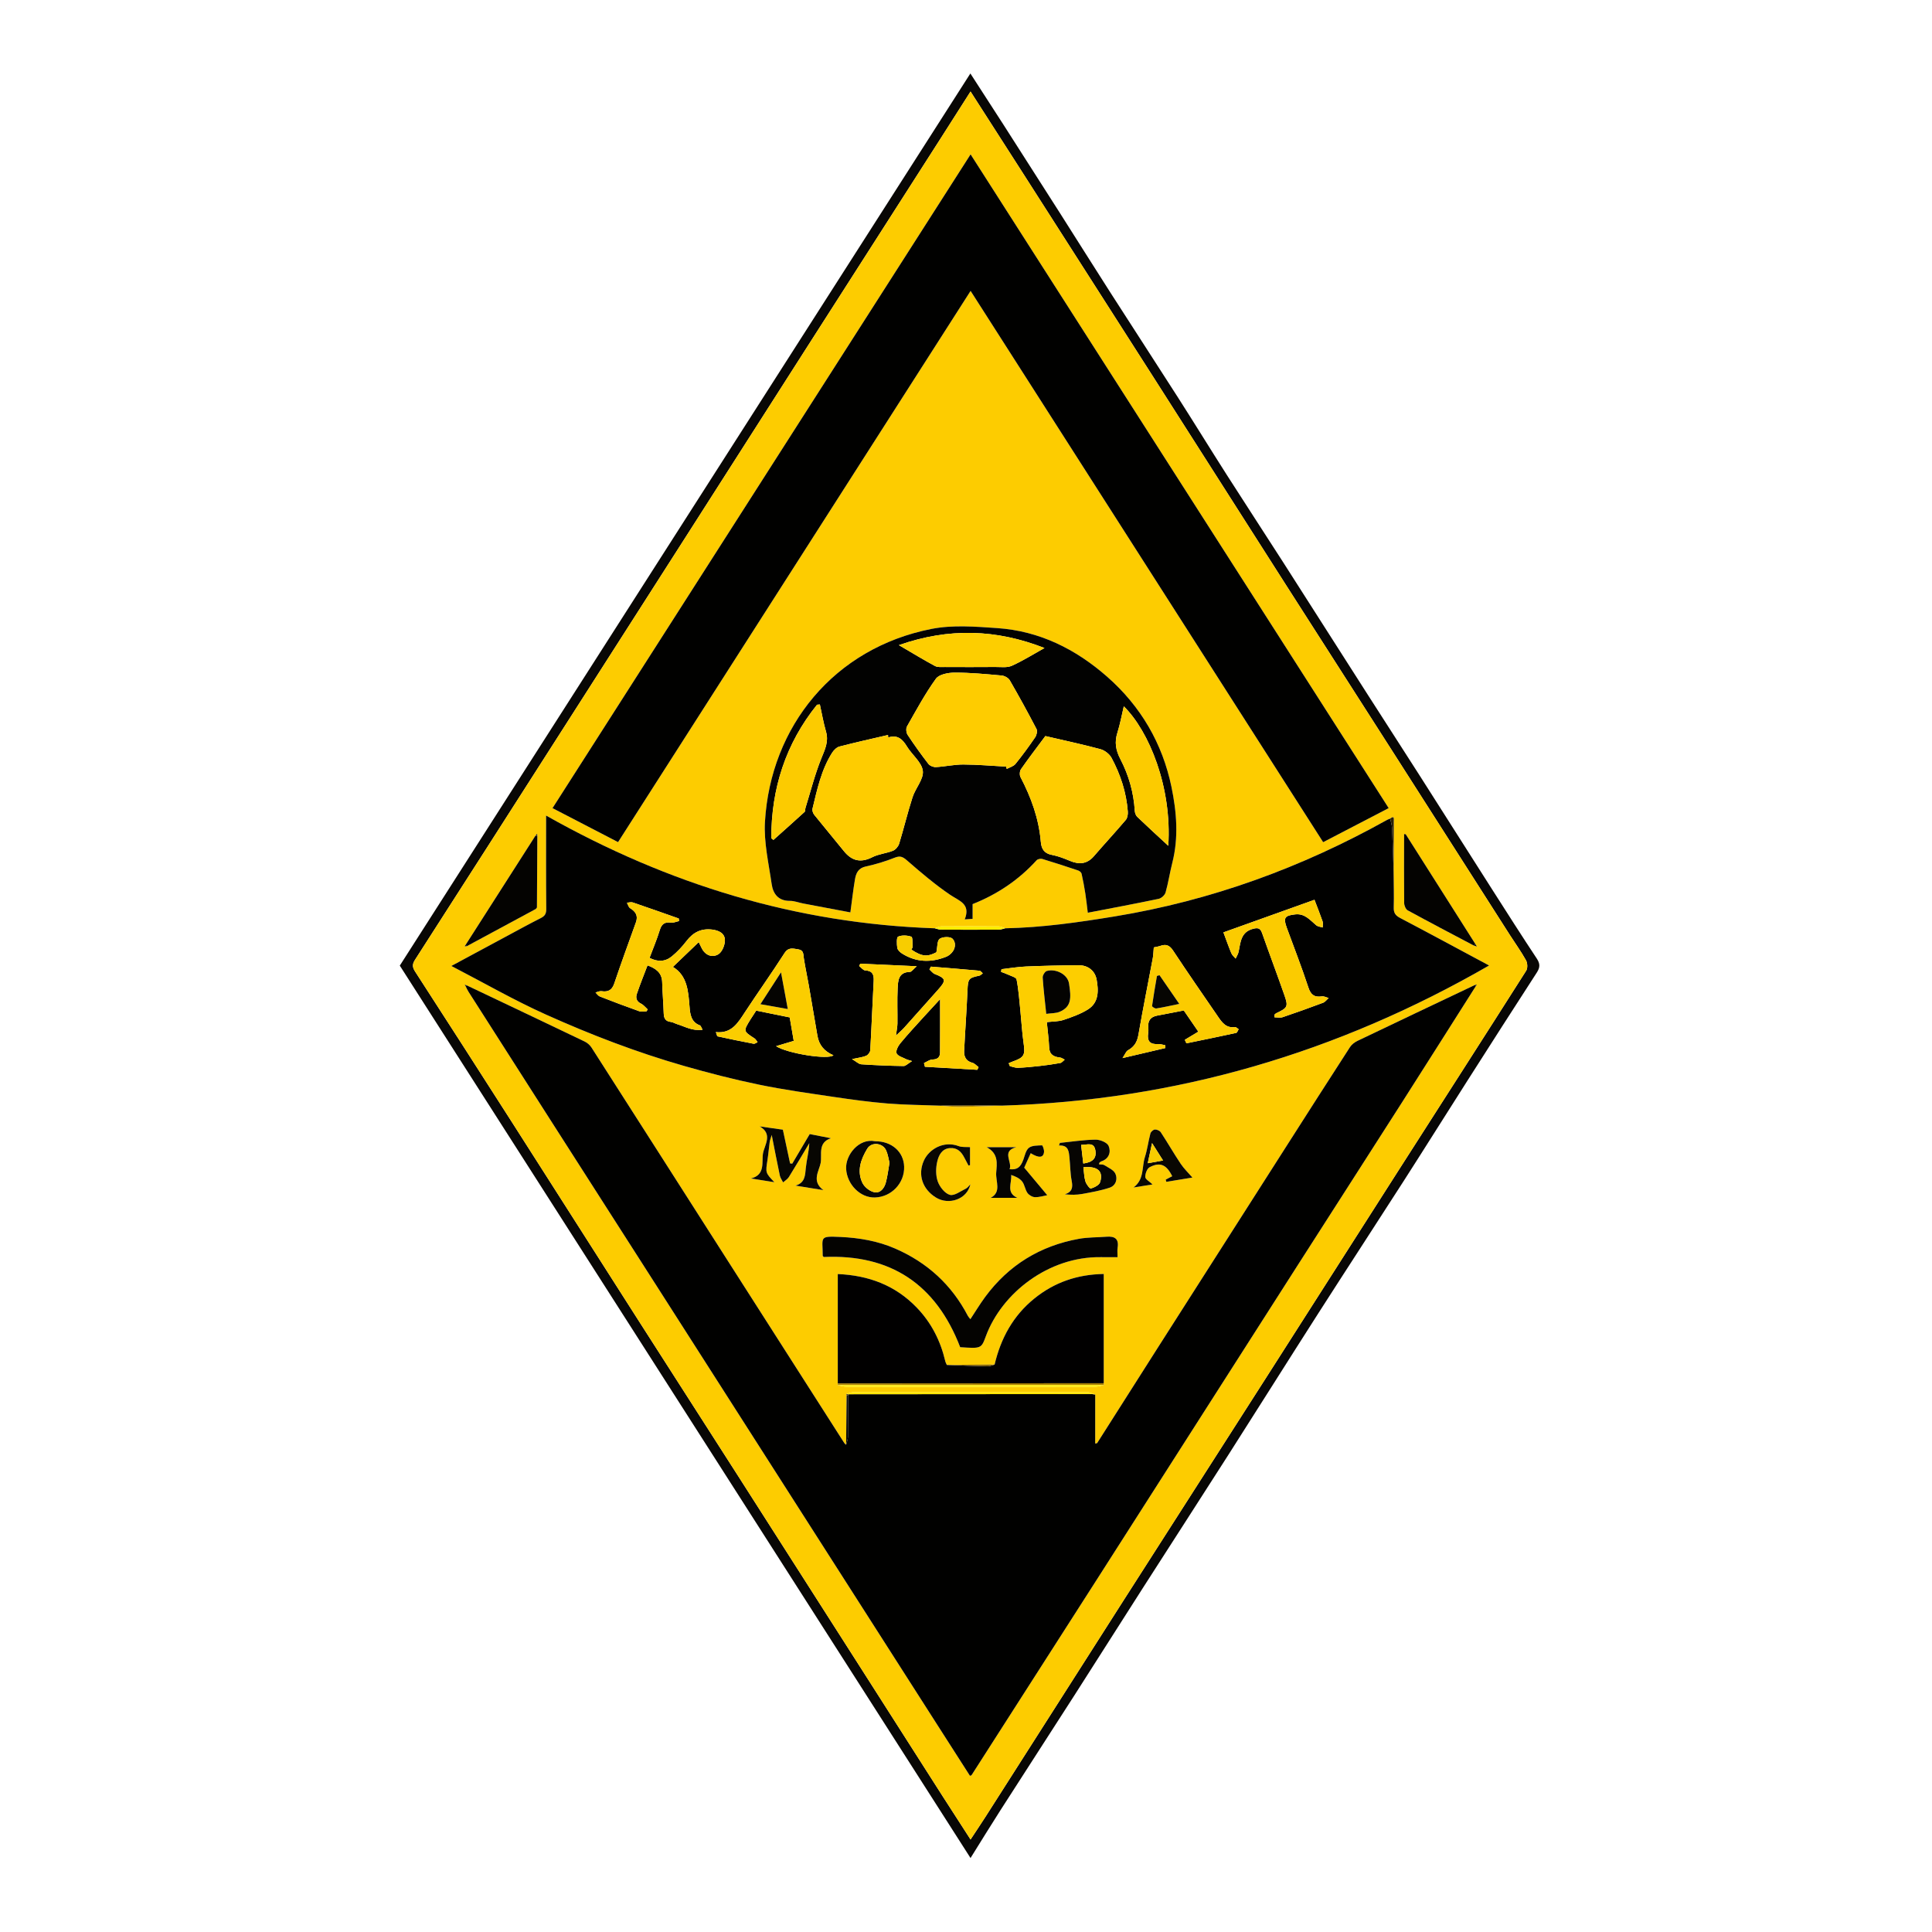 <?xml version="1.0" encoding="utf-8"?>
<!-- Generator: Adobe Illustrator 27.2.0, SVG Export Plug-In . SVG Version: 6.00 Build 0)  -->
<svg version="1.1" id="Слой_1" xmlns="http://www.w3.org/2000/svg" xmlns:xlink="http://www.w3.org/1999/xlink" x="0px" y="0px"
	 viewBox="0 0 1000 1000" style="enable-background:new 0 0 1000 1000;" xml:space="preserve">
<g>
	<path style="fill:#080705;" d="M502.343,961.715C403.573,807.273,305.28,653.577,206.934,499.8
		c98.203-153.549,196.569-307.352,295.329-461.773
		c5.984,9.258,11.551,17.813,17.059,26.405
		c9.745,15.202,19.474,30.415,29.172,45.647
		c8.825,13.861,17.546,27.789,26.412,41.624
		c11.571,18.056,23.295,36.014,34.847,54.083
		c8.529,13.341,16.819,26.834,25.34,40.18
		c9.594,15.026,19.371,29.936,28.991,44.946
		c14.582,22.754,29.083,45.56,43.646,68.326
		c9.038,14.128,18.161,28.201,27.185,42.337
		c12.592,19.728,25.104,39.506,37.693,59.235
		c7.543,11.821,15.081,23.648,22.826,35.337c1.782,2.69,1.724,4.612,0.005,7.264
		c-12.043,18.573-23.966,37.224-35.869,55.887
		c-11.051,17.327-21.96,34.744-33.059,52.04
		c-14.677,22.872-29.554,45.616-44.205,68.505
		c-15.583,24.346-30.952,48.83-46.509,73.193
		c-14.633,22.917-29.417,45.738-44.083,68.635
		c-11.851,18.502-23.587,37.078-35.444,55.576
		c-12.792,19.956-25.695,39.841-38.488,59.796
		C512.731,944.921,507.847,952.907,502.343,961.715z M502.35,47.368
		c-5.492,8.618-10.599,16.662-15.736,24.686
		c-22.221,34.713-44.462,69.412-66.672,104.131
		c-20.939,32.733-41.84,65.49-62.771,98.227
		c-23.229,36.331-46.472,72.652-69.711,108.976
		c-24.183,37.799-48.343,75.614-72.618,113.354
		c-1.517,2.359-1.439,3.873,0.049,6.174c16.734,25.861,33.38,51.778,49.974,77.729
		c22.038,34.465,43.985,68.987,66.014,103.458
		c16.745,26.204,33.575,52.353,50.332,78.549
		c21.02,32.862,42.006,65.745,63.002,98.622
		c14.605,22.869,29.194,45.749,43.807,68.613
		c4.684,7.329,9.424,14.622,14.338,22.24c2.83-4.301,5.364-8.051,7.798-11.864
		c23.907-37.453,47.77-74.933,71.698-112.372
		c24.721-38.679,49.518-77.31,74.249-115.984
		c22.677-35.462,45.287-70.968,67.969-106.427
		c21.967-34.341,44.017-68.63,65.878-103.038c0.826-1.3,0.691-3.97-0.096-5.394
		c-2.477-4.479-5.51-8.648-8.273-12.972
		c-20.139-31.508-40.25-63.034-60.397-94.536
		c-18.568-29.033-37.197-58.028-55.752-87.07
		c-22.978-35.965-45.89-71.974-68.864-107.942
		c-22.34-34.974-44.716-69.925-67.088-104.878
		C520.564,75.722,511.618,61.811,502.35,47.368z"/>
	<path style="fill:#FDCC00;" d="M502.35,47.368c9.268,14.443,18.214,28.354,27.13,42.284
		c22.372,34.954,44.749,69.904,67.088,104.878
		c22.974,35.968,45.886,71.976,68.864,107.942
		c18.555,29.042,37.183,58.037,55.752,87.07
		c20.147,31.502,40.259,63.028,60.397,94.536
		c2.763,4.324,5.796,8.493,8.273,12.972c0.787,1.423,0.922,4.094,0.096,5.394
		c-21.861,34.409-43.911,68.697-65.878,103.038
		c-22.682,35.459-45.292,70.965-67.969,106.427
		c-24.731,38.673-49.528,77.304-74.249,115.984
		c-23.928,37.439-47.792,74.919-71.698,112.372
		c-2.434,3.814-4.968,7.563-7.798,11.864c-4.914-7.618-9.654-14.911-14.338-22.24
		c-14.614-22.864-29.202-45.743-43.807-68.613
		c-20.996-32.877-41.982-65.761-63.002-98.622
		c-16.757-26.196-33.587-52.346-50.332-78.549
		c-22.028-34.471-43.976-68.993-66.014-103.458
		c-16.594-25.951-33.24-51.868-49.974-77.729c-1.489-2.301-1.567-3.815-0.049-6.174
		c24.274-37.741,48.434-75.555,72.618-113.354
		c23.239-36.324,46.482-72.645,69.711-108.976
		c20.931-32.738,41.833-65.495,62.771-98.227
		c22.21-34.72,44.452-69.419,66.672-104.131
		C491.75,64.03,496.857,55.986,502.35,47.368z M438.226,722.311
		c-0.094,8.502-0.189,17.004-0.283,25.505c-0.31-0.29-0.697-0.531-0.919-0.878
		c-19.734-30.851-39.462-61.707-59.177-92.571
		c-23.891-37.402-47.759-74.818-71.701-112.187
		c-0.815-1.272-2.162-2.432-3.529-3.087c-20.34-9.755-40.724-19.415-61.101-29.095
		c-0.334-0.112-0.668-0.224-1.003-0.336c0.168,0.276,0.336,0.552,0.504,0.828
		c0.462,0.906,0.852,1.858,1.397,2.711c14.439,22.625,28.885,45.245,43.347,67.855
		c17.856,27.914,35.734,55.814,53.59,83.728
		c25.287,39.533,50.561,79.075,75.843,118.612
		c23.229,36.327,46.46,72.653,69.693,108.977
		c5.73,8.958,11.472,17.909,17.149,26.77c0.542-0.179,0.744-0.182,0.804-0.275
		c21.916-34.198,43.834-68.395,65.724-102.609
		c17.626-27.548,35.217-55.118,52.826-82.677
		c16.895-26.442,33.779-52.89,50.693-79.32
		c17.79-27.798,35.642-55.556,53.404-83.372
		c12.856-20.132,25.611-40.329,38.41-60.497c0.171-0.258,0.342-0.516,0.513-0.773
		c-0.339,0.073-0.677,0.146-1.016,0.219c-20.245,9.613-40.501,19.202-60.711,28.887
		c-1.499,0.719-3.046,1.882-3.933,3.252c-11.154,17.235-22.202,34.539-33.254,51.84
		c-22.097,34.595-44.19,69.194-66.264,103.805
		c-10.484,16.438-20.923,32.905-31.382,49.359
		c-0.328,0.071-0.656,0.142-0.984,0.212c0.004-8.446,0.008-16.893,0.012-25.339
		c-1.406-0.459-2.811-1.317-4.218-1.319c-40.173-0.072-80.347-0.068-120.52-0.015
		c-1.345,0.002-2.689,0.639-4.034,0.98
		C438.081,721.78,438.12,722.05,438.226,722.311z M571.372,716.901
		c-0.026-0.312-0.052-0.625-0.078-0.937c0-18.773,0-37.547,0-56.554
		c-13.72,0.225-25.567,4.332-35.921,12.702
		c-11.01,8.9-17.359,20.6-20.568,34.19
		c-8.244,0.067-16.487,0.134-24.731,0.201c-0.274-0.651-0.647-1.278-0.806-1.956
		c-2.486-10.594-7.224-19.95-14.847-27.832
		c-11.112-11.489-24.833-16.574-40.788-17.268c0,19.116,0,37.867,0,56.617
		c0.002,0.294,0.004,0.588,0.006,0.882c1.521,0.295,3.041,0.845,4.563,0.846
		c42.878,0.046,85.756,0.047,128.634-0.002
		C568.349,717.788,569.86,717.21,571.372,716.901z M726.762,431.723
		c-0.017,11.894-0.092,23.789,0.033,35.682c0.014,1.309,0.825,3.247,1.858,3.812
		c11.307,6.179,22.731,12.143,34.123,18.165c0.557,0.181,1.115,0.362,1.672,0.543
		c-0.267-0.43-0.534-0.86-0.801-1.29
		c-12.011-18.932-24.022-37.864-36.033-56.796
		C727.33,431.8,727.046,431.761,726.762,431.723z M241.577,489.763
		c11.92-6.428,23.841-12.856,35.761-19.284c0.194-0.248,0.388-0.497,0.581-0.745
		c0.069-12.349,0.138-24.699,0.207-37.048c-0.04-0.396-0.081-0.793-0.121-1.189
		c-0.286,0.35-0.573,0.701-0.859,1.051
		c-12.043,18.829-24.087,37.657-36.13,56.486c-0.169,0.25-0.339,0.501-0.508,0.751
		C240.865,489.778,241.221,489.771,241.577,489.763z M486.572,572.283
		c3.33,0.238,6.662,0.706,9.988,0.666c7.294-0.088,14.586-0.433,21.878-0.674
		c90.057-2.688,173.781-27.27,252.308-72.537
		c-15.837-8.491-30.901-16.652-46.07-24.613c-2.435-1.278-3.355-2.653-3.279-5.392
		c0.172-6.171-0.022-12.352-0.068-18.53c0.039-8.706,0.097-17.413,0.096-26.119
		c-0-1.12,0.417-3.234-1.887-1.372c-0.537,0.221-1.104,0.39-1.608,0.672
		c-44.183,24.66-90.984,41.756-141.056,49.964
		c-18.81,3.083-37.58,5.762-56.644,6.14c-1.058-0.343-2.114-0.977-3.175-0.985
		c-9.993-0.076-19.986-0.075-29.979,0.001c-1.061,0.008-2.117,0.642-3.175,0.985
		c-71.43-2.442-137.802-22.547-201.249-58.361c0,16.863-0.07,32.631,0.074,48.397
		c0.022,2.442-0.737,3.623-2.843,4.683c-6.028,3.035-11.94,6.302-17.888,9.497
		c-9.098,4.886-18.187,9.787-28.38,15.274
		c16.921,8.771,32.553,17.788,48.931,25.143
		c23.216,10.426,47.016,19.577,71.527,26.598
		c12.811,3.67,25.755,6.997,38.801,9.692c12.876,2.66,25.939,4.455,38.956,6.388
		c9.153,1.359,18.342,2.613,27.56,3.363
		C468.423,571.899,477.51,571.938,486.572,572.283z M718.783,418.279
		C646.399,305.096,574.534,192.725,502.375,79.894
		c-72.244,112.971-144.184,225.466-216.403,338.398
		c11.427,5.924,22.584,11.707,33.936,17.592
		c60.948-95.296,121.571-190.086,182.473-285.311
		c61.013,95.405,121.648,190.219,182.477,285.337
		C696.262,429.983,707.164,424.317,718.783,418.279z M440.152,472.251
		c0.884-6.483,1.484-11.827,2.384-17.121c0.541-3.181,1.691-5.817,5.623-6.655
		c5.084-1.084,10.123-2.63,14.957-4.546c2.823-1.119,4.168-0.477,6.363,1.432
		c7.165,6.23,14.434,12.439,22.272,17.761c4.745,3.222,10.794,4.664,7.593,12.767
		c1.901-0.141,2.941-0.218,4.082-0.302c0-2.68,0-5.024,0-7.623
		c12.757-5.049,23.878-12.503,33.124-22.697c0.568-0.627,2.076-0.939,2.93-0.682
		c6.234,1.877,12.423,3.905,18.594,5.982c0.708,0.238,1.602,0.985,1.752,1.646
		c0.771,3.385,1.399,6.808,1.938,10.24c0.503,3.202,0.83,6.431,1.276,9.976
		c12.662-2.444,24.717-4.683,36.714-7.203c1.393-0.292,3.166-1.934,3.552-3.294
		c1.42-5.012,2.173-10.208,3.464-15.262c3.366-13.174,2.258-26.482-0.416-39.369
		c-4.674-22.531-15.89-41.762-33.299-57.046
		c-16.304-14.315-35.049-23.667-56.911-25.156
		c-11.284-0.769-23.02-1.732-33.958,0.415c-50.486,9.911-83.336,50.53-86.241,99.827
		c-0.628,10.66,1.938,21.554,3.48,32.276c0.723,5.03,3.433,8.719,9.443,8.669
		c2.271-0.019,4.544,0.91,6.827,1.345
		C423.751,469.169,431.814,470.679,440.152,472.251z M496.988,697.304
		c10.856,0.722,10.916,0.745,13.255-5.598c8.273-22.437,32.478-41.326,59.413-40.998
		c2.883,0.035,5.766,0.005,8.786,0.005c0-2.025-0.192-3.515,0.035-4.938
		c0.739-4.62-1.562-5.975-5.69-5.652c-4.786,0.375-9.657,0.243-14.353,1.093
		c-20.037,3.625-36.302,13.566-48.448,29.988c-2.715,3.671-5.072,7.607-7.715,11.603
		c-0.607-0.784-1.042-1.201-1.305-1.707c-8.396-16.111-21.035-27.629-37.653-34.861
		c-8.998-3.916-18.561-5.545-28.214-5.988c-11.381-0.523-9.274-0.07-9.265,9.738
		c0,0.109,0.171,0.219,0.517,0.633
		C460.821,649.071,484.424,664.628,496.988,697.304z M426.206,616.017
		c-6.323-4.569-2.229-9.913-1.439-14.057c0.815-4.272-1.642-10.549,5.32-12.813
		c-3.732-0.732-7.464-1.464-10.973-2.153c-3.17,5.359-6.112,10.332-9.053,15.305
		c-0.372-0.044-0.745-0.088-1.117-0.132c-1.258-5.879-2.515-11.758-3.731-17.442
		c-4.314-0.615-8.158-1.163-12.002-1.711c6.918,3.957,2.523,9.624,1.729,13.885
		c-0.817,4.385,1.429,11.185-6.265,13.071c3.726,0.594,7.451,1.188,12.135,1.934
		c-4.648-4.882-4.604-4.875-3.556-11.551c0.477-3.039,0.701-6.117,1.122-9.166
		c0.136-0.983,0.538-1.93,1.064-3.736c1.523,7.697,2.793,14.38,4.208,21.031
		c0.263,1.235,1.11,2.345,1.688,3.513c1.002-0.898,2.277-1.625,2.96-2.722
		c3.613-5.801,7.077-11.694,10.592-17.556c-0.197,4.413-1.363,8.53-1.787,12.721
		c-0.398,3.93-0.345,7.742-5.349,9.233
		C416.569,614.453,421.387,615.235,426.206,616.017z M548.596,591.566
		c-0.154,0.454-0.307,0.907-0.461,1.361c4.964-0.29,5.075,3.098,5.408,6.202
		c0.432,4.032,0.397,8.14,1.159,12.101c0.646,3.354,0.33,5.68-3.535,6.943
		c3.171,0.32,6.087,0.34,8.907-0.171c4.795-0.868,9.642-1.728,14.25-3.248
		c3.227-1.065,4.293-4.508,2.98-7.285c-0.923-1.952-3.683-3.102-5.747-4.412
		c-0.694-0.44-1.774-0.271-2.673-0.38c0.076-0.544,0.045-0.737,0.122-0.803
		c0.32-0.273,0.637-0.615,1.018-0.739c4.105-1.342,5.081-4.935,3.798-8.005
		c-0.741-1.774-4.415-3.277-6.748-3.247
		C560.909,589.961,554.755,590.943,548.596,591.566z M533.487,596.891
		c4.277,2.662,6.635,2.401,6.898-0.711c0.096-1.135-0.723-3.368-1.041-3.353
		c-2.322,0.11-5.143-0.003-6.784,1.271c-1.604,1.246-2.108,4.01-2.898,6.179
		c-1.432,3.929-3.195,5.303-7.113,4.896c1.596-3.782-4.398-9.343,3.459-11.387
		c-5.001,0-9.769,0-15.301,0c6.274,3.321,5.275,8.616,4.924,13.169
		c-0.347,4.512,2.862,10.089-2.894,13.052c4.539,0,9.21,0,13.882,0
		c-6.061-2.677-2.825-7.641-3.237-11.851c2.266,0.746,4.386,1.734,5.674,3.374
		c1.307,1.663,1.51,4.17,2.742,5.925c0.794,1.131,2.556,2.159,3.91,2.191
		c2.312,0.055,4.644-0.708,6.345-1.015c-3.807-4.554-7.808-9.338-11.914-14.249
		C530.977,602.508,532.159,599.863,533.487,596.891z M452.973,590.714
		c-8.443-1.734-15.421,7.163-15.019,14.289c0.45,7.974,7.214,15.051,14.924,14.81
		c8.566-0.267,15.364-7.451,15.102-15.96
		C467.743,596.127,461.483,590.647,452.973,590.714z M617.2,609.503
		c-2.117-2.452-4.382-4.599-6.072-7.129c-3.578-5.358-6.79-10.961-10.328-16.347
		c-0.541-0.823-2.06-1.462-3.062-1.382c-0.84,0.067-2.058,1.182-2.291,2.053
		c-1.084,4.045-1.586,8.261-2.859,12.236c-1.645,5.135-0.243,11.542-5.877,15.704
		c3.349-0.536,6.699-1.072,9.861-1.578c-1.585-1.513-3.708-2.615-3.767-3.819
		c-0.084-1.705,0.885-4.369,2.223-5.078c5.391-2.856,8.743-1.369,11.698,4.624
		c-1.118,0.597-2.243,1.198-3.368,1.799c0.109,0.374,0.218,0.748,0.327,1.122
		C608.405,610.937,613.125,610.167,617.2,609.503z M502.27,612.983
		c-0.763,0.76-1.396,1.789-2.312,2.231c-2.757,1.33-6.044,3.892-8.338,3.235
		c-2.604-0.747-5.255-4.141-6.245-6.96c-1.103-3.143-1.029-7.096-0.226-10.395
		c0.741-3.043,2.309-6.493,6.482-6.836c3.805-0.313,5.954,1.882,7.52,4.972
		c0.688,1.357,1.421,2.692,2.133,4.038c0.266-0.061,0.531-0.123,0.797-0.184
		c0-3.174,0-6.348,0-9.322c-1.993-0.153-4.102,0.136-5.851-0.526
		c-7.881-2.987-15.397,1.694-17.993,7.401c-3.333,7.326-0.836,14.87,6.229,19.218
		C491.134,623.957,500.605,620.744,502.27,612.983z"/>
	<path style="fill:#010100;" d="M567.853,746.981c10.459-16.454,20.898-32.921,31.382-49.359
		c22.074-34.61,44.167-69.209,66.264-103.805
		c11.051-17.302,22.1-34.605,33.254-51.84c0.886-1.37,2.433-2.533,3.933-3.252
		c20.21-9.685,40.466-19.274,60.711-28.887c0.149,0.201,0.317,0.386,0.503,0.554
		c-12.8,20.168-25.554,40.365-38.41,60.497
		c-17.762,27.815-35.615,55.574-53.404,83.372
		c-16.914,26.43-33.798,52.878-50.693,79.32
		c-17.609,27.559-35.201,55.129-52.826,82.677
		c-21.891,34.214-43.809,68.411-65.724,102.609
		c-0.06,0.093-0.262,0.096-0.804,0.275c-5.677-8.861-11.419-17.811-17.149-26.77
		c-23.233-36.324-46.464-72.65-69.693-108.977
		c-25.282-39.537-50.556-79.079-75.843-118.612
		c-17.855-27.914-35.734-55.814-53.59-83.728
		c-14.462-22.61-28.909-45.23-43.347-67.855
		c-0.545-0.853-0.935-1.805-1.397-2.711c0.168-0.164,0.335-0.329,0.501-0.495
		c20.374,9.683,40.759,19.343,61.098,29.098c1.366,0.655,2.714,1.815,3.529,3.087
		c23.942,37.369,47.81,74.785,71.701,112.187
		c19.715,30.864,39.443,61.719,59.177,92.571c0.222,0.347,0.609,0.588,0.919,0.878
		c0.332-1.336,0.932-2.668,0.952-4.009c0.105-7.134,0.064-14.269,0.073-21.404
		c0.098-0.237,0.123-0.482,0.075-0.735c42.034-0.036,84.069-0.073,126.103-0.095
		c0.578-0,1.156,0.184,1.735,0.281c-0.004,8.446-0.008,16.893-0.012,25.338
		C567.197,747.122,567.525,747.051,567.853,746.981z"/>
	<path style="fill:#010100;" d="M721.33,451.204c0.045,6.177,0.24,12.359,0.068,18.53
		c-0.076,2.738,0.844,4.114,3.279,5.392c15.169,7.96,30.233,16.122,46.07,24.613
		c-78.528,45.267-162.251,69.849-252.308,72.537
		c-10.622,0.003-21.244,0.005-31.867,0.008
		c-9.062-0.345-18.149-0.384-27.179-1.119c-9.218-0.751-18.407-2.004-27.56-3.363
		c-13.017-1.933-26.079-3.728-38.956-6.388
		c-13.046-2.695-25.99-6.022-38.801-9.692
		c-24.511-7.021-48.311-16.171-71.527-26.598
		c-16.378-7.356-32.01-16.373-48.931-25.143c10.193-5.487,19.282-10.388,28.38-15.274
		c5.948-3.194,11.86-6.461,17.888-9.497c2.106-1.06,2.865-2.241,2.843-4.683
		c-0.144-15.766-0.074-31.534-0.074-48.397
		c63.446,35.814,129.819,55.919,201.248,58.361
		c1.069,0.242,2.137,0.687,3.207,0.693c9.972,0.054,19.944,0.055,29.916,0.001
		c1.07-0.006,2.137-0.453,3.206-0.695c19.064-0.378,37.834-3.056,56.644-6.14
		c50.071-8.208,96.873-25.305,141.056-49.964c0.504-0.281,1.071-0.45,1.608-0.672
		c0.347,1.634,0.925,3.257,1,4.902
		C720.88,436.142,721.08,443.674,721.33,451.204z M440.997,548.197
		c2.284,1.323,3.493,2.591,4.783,2.678c7.289,0.49,14.596,0.791,21.901,0.9
		c1.131,0.017,2.283-1.285,4.39-2.562c-2.021-0.623-2.457-0.687-2.823-0.882
		c-1.815-0.967-4.371-1.572-5.164-3.089c-0.588-1.125,0.723-3.781,1.881-5.183
		c3.929-4.757,8.148-9.275,12.29-13.853c2.865-3.167,5.786-6.284,8.338-9.049
		c0,9.221,0.039,18.412-0.026,27.602c-0.017,2.432-1.257,3.588-3.915,3.649
		c-1.48,0.034-2.935,1.175-4.401,1.818c0.165,0.644,0.329,1.288,0.494,1.932
		c9.04,0.523,18.081,1.047,27.121,1.57c0.215-0.461,0.431-0.922,0.646-1.382
		c-1.051-0.767-2.002-1.921-3.174-2.227c-3.308-0.865-4.446-3.148-4.298-6.146
		c0.516-10.479,1.291-20.945,1.734-31.426c0.247-5.832,0.532-6.412,6.115-7.538
		c0.655-0.132,1.202-0.802,1.799-1.222c-0.564-0.465-1.095-1.285-1.697-1.34
		c-8.374-0.769-16.757-1.434-25.138-2.124c-0.261,0.48-0.522,0.959-0.783,1.439
		c0.917,0.812,1.701,1.957,2.772,2.381c5.796,2.296,6.042,3.269,1.735,8.096
		c-5.87,6.579-11.716,13.18-17.61,19.738c-1.085,1.208-2.346,2.257-4.211,4.031
		c0.363-2.885,0.738-4.57,0.759-6.26c0.073-6.03-0.195-12.073,0.103-18.089
		c0.198-4,0.337-8.471,6.321-8.596c0.913-0.019,1.797-1.423,3.573-2.935
		c-10.68-0.483-19.962-0.903-29.243-1.323c-0.193,0.391-0.386,0.783-0.579,1.174
		c1.051,0.809,2.068,2.254,3.159,2.311c3.798,0.199,4.546,2.195,4.365,5.519
		c-0.649,11.937-1.087,23.885-1.771,35.82c-0.058,1.014-1.147,2.418-2.107,2.834
		C446.54,547.24,444.488,547.424,440.997,548.197z M348.293,500.471
		c4.637-4.447,8.995-8.627,13.362-12.816c0.579,1.179,1.07,2.244,1.616,3.279
		c1.91,3.625,5.398,4.841,8.492,3.032c1.944-1.136,3.407-4.644,3.451-7.117
		c0.066-3.691-2.981-5.257-6.598-5.7c-5.694-0.698-9.864,1.441-13.294,5.935
		c-2.208,2.894-4.77,5.619-7.577,7.928c-3.412,2.806-7.349,2.995-11.535,0.772
		c1.855-4.96,3.833-9.605,5.301-14.406c0.958-3.134,2.536-4.255,5.743-3.826
		c1.345,0.18,2.807-0.515,4.216-0.813c-0.049-0.441-0.097-0.881-0.146-1.322
		c-7.936-2.789-15.86-5.612-23.825-8.316c-0.882-0.299-1.997,0.088-3.004,0.156
		c0.541,0.969,0.841,2.331,1.666,2.836c2.889,1.766,4.21,3.914,2.985,7.318
		c-3.787,10.525-7.628,21.032-11.208,31.627c-1.181,3.494-3.197,4.523-6.613,3.994
		c-0.971-0.15-2.056,0.436-3.089,0.685c0.74,0.703,1.359,1.716,2.239,2.06
		c6.753,2.634,13.537,5.195,20.366,7.626c1.13,0.402,2.525,0.057,3.798,0.057
		c0.202-0.327,0.404-0.654,0.606-0.981c-1.152-1.026-2.153-2.365-3.488-3.01
		c-2.364-1.141-2.807-3.028-2.123-5.051c1.664-4.923,3.626-9.744,5.521-14.746
		c4.296,1.597,7.453,3.741,7.586,8.742c0.143,5.372,0.627,10.734,0.795,16.106
		c0.081,2.576,0.914,4.128,3.681,4.427c1.114,0.12,2.154,0.823,3.259,1.157
		c4.096,1.238,7.968,3.68,13.177,2.874c-0.697-1.178-0.905-2.068-1.375-2.24
		c-4.584-1.678-5.072-5.748-5.375-9.62
		C356.272,513.015,355.753,504.983,348.293,500.471z M541.829,529.056
		c3.286-0.396,6.117-0.291,8.626-1.138c4.354-1.469,8.817-3.036,12.674-5.454
		c5.749-3.603,5.496-9.884,4.474-15.468c-0.803-4.388-4.329-7.395-9.187-7.374
		c-9.121,0.038-18.246,0.259-27.359,0.641c-4.238,0.177-8.454,0.907-12.68,1.387
		c-0.075,0.465-0.151,0.93-0.226,1.396c1.093,0.415,2.224,0.753,3.271,1.263
		c1.685,0.82,4.528,1.514,4.76,2.682c1.066,5.373,1.424,10.888,1.983,16.358
		c0.558,5.467,0.84,10.971,1.63,16.402c0.925,6.363,0.386,7.573-5.68,9.718
		c-0.689,0.244-1.348,0.569-2.022,0.857c0.206,0.505,0.412,1.01,0.618,1.515
		c1.398,0.306,2.809,0.918,4.192,0.859c3.758-0.158,7.513-0.527,11.253-0.951
		c3.569-0.405,7.136-0.895,10.665-1.552c0.832-0.155,1.512-1.125,2.263-1.72
		c-0.795-0.379-1.563-1.003-2.389-1.094c-3.241-0.357-5.486-1.445-5.653-5.257
		C542.857,537.938,542.284,533.768,541.829,529.056z M431.389,546.198
		c-4.827-2.045-7.493-5.368-8.298-10.139c-1.467-8.697-2.942-17.393-4.464-26.081
		c-0.818-4.673-1.853-9.311-2.562-13.999c-0.311-2.06,0.011-4.161-2.875-4.59
		c-2.71-0.403-5.056-1.299-7.154,1.972c-6.648,10.364-13.807,20.398-20.562,30.696
		c-3.567,5.437-6.805,11.021-14.946,10.155c0.489,1.24,0.606,2.142,0.906,2.207
		c6.198,1.349,12.41,2.638,18.642,3.822c0.612,0.116,1.369-0.524,2.058-0.813
		c-0.533-0.666-0.939-1.528-1.618-1.966c-5.798-3.741-5.821-3.723-2.124-9.72
		c0.919-1.491,1.904-2.941,3.016-4.652c5.745,1.166,11.504,2.335,17.348,3.521
		c0.729,4.259,1.441,8.418,2.079,12.147c-3.218,0.965-5.782,1.734-9.142,2.741
		C407.549,545.292,428.829,548.668,431.389,546.198z M597.205,490.37
		c-0.194,2.135-0.211,3.909-0.533,5.626c-2.476,13.222-5.147,26.41-7.44,39.663
		c-0.639,3.694-2.149,6.172-5.388,7.951c-1.022,0.562-1.511,2.093-2.829,4.048
		c8.386-1.964,15.278-3.578,22.169-5.192c-0.011-0.479-0.022-0.959-0.033-1.438
		c-1.251-0.228-2.521-0.719-3.75-0.635c-4.068,0.279-5.715-1.471-5.125-5.48
		c0.149-1.012,0.21-2.068,0.103-3.081c-0.367-3.461,1.12-5.489,4.518-6.145
		c4.554-0.879,9.109-1.755,13.833-2.666c2.458,3.581,4.911,7.155,7.526,10.966
		c-2.592,1.561-4.798,2.889-7.003,4.217c0.276,0.605,0.553,1.211,0.829,1.816
		c8.584-1.771,17.175-3.512,25.737-5.383c0.547-0.12,0.873-1.252,1.302-1.913
		c-0.651-0.4-1.368-1.223-1.944-1.134c-4.501,0.693-6.649-2.351-8.734-5.384
		c-7.813-11.362-15.664-22.702-23.263-34.206c-1.8-2.725-3.639-3.461-6.54-2.431
		C599.576,489.948,598.429,490.093,597.205,490.37z M633.24,482.597
		c1.432,3.827,2.657,7.354,4.095,10.791c0.441,1.053,1.469,1.861,2.228,2.781
		c0.528-1.179,1.289-2.31,1.543-3.545c1.017-4.939,1.137-10.266,7.556-11.899
		c2.467-0.628,3.691-0.311,4.581,2.221c3.782,10.761,7.828,21.43,11.579,32.202
		c2.063,5.924,1.624,6.537-4.298,9.316c-0.341,0.16-0.595,0.506-0.889,0.765
		c0.023,0.448,0.046,0.895,0.068,1.343c1.385,0,2.891,0.36,4.135-0.06
		c7.031-2.373,14.021-4.874,20.967-7.486c1.12-0.421,1.947-1.617,2.91-2.455
		c-1.179-0.306-2.417-1.011-3.527-0.847c-3.872,0.572-5.719-0.786-6.996-4.668
		c-3.419-10.399-7.407-20.612-11.177-30.896c-1.88-5.129-1.071-6.272,4.395-6.881
		c4.981-0.555,7.643,2.951,10.87,5.641c0.843,0.703,2.204,0.783,3.327,1.15
		c0.005-1.052,0.291-2.201-0.033-3.141c-1.287-3.737-2.764-7.409-4.207-11.2
		C664.476,471.416,648.916,476.986,633.24,482.597z M471.725,491.519
		c0.211-0.465,0.654-0.978,0.627-1.464c-0.1-1.826,0.104-4.959-0.635-5.216
		c-2.104-0.731-4.887-0.9-6.844-0.031c-0.876,0.389-0.731,3.827-0.445,5.793
		c0.158,1.085,1.392,2.265,2.441,2.927c7.342,4.635,15.084,4.821,22.994,1.637
		c1.048-0.422,2.035-1.226,2.801-2.077c2.08-2.31,2.127-5.542,0.299-7.252
		c-1.23-1.15-5.077-1.013-6.6,0.111c-1.349,0.995-1.104,4.149-1.69,6.958
		C479.99,495.349,477.272,495.186,471.725,491.519z"/>
	<path style="fill:#010100;" d="M718.783,418.279c-11.619,6.038-22.521,11.704-33.925,17.631
		C624.029,340.792,563.394,245.977,502.381,150.572
		c-60.902,95.225-121.526,190.015-182.473,285.311
		c-11.352-5.885-22.509-11.668-33.936-17.592
		c72.219-112.931,144.159-225.427,216.403-338.398
		C574.534,192.725,646.399,305.096,718.783,418.279z"/>
	<path style="fill:#020201;" d="M440.152,472.251c-8.338-1.572-16.401-3.082-24.459-4.619
		c-2.284-0.435-4.556-1.364-6.827-1.345c-6.01,0.05-8.72-3.638-9.443-8.669
		c-1.541-10.722-4.108-21.616-3.48-32.276
		c2.906-49.297,35.755-89.916,86.241-99.827c10.938-2.147,22.674-1.184,33.958-0.415
		c21.862,1.49,40.607,10.841,56.911,25.156
		c17.408,15.285,28.625,34.515,33.299,57.046
		c2.673,12.887,3.782,26.195,0.416,39.369c-1.291,5.054-2.044,10.25-3.464,15.262
		c-0.385,1.36-2.159,3.001-3.552,3.294c-11.996,2.519-24.052,4.759-36.714,7.203
		c-0.446-3.545-0.774-6.774-1.276-9.976c-0.539-3.432-1.166-6.854-1.938-10.24
		c-0.151-0.661-1.044-1.407-1.752-1.646c-6.171-2.077-12.36-4.106-18.594-5.982
		c-0.855-0.257-2.362,0.056-2.93,0.682c-9.246,10.194-20.367,17.648-33.124,22.697
		c0,2.599,0,4.943,0,7.623c-1.14,0.085-2.181,0.162-4.082,0.302
		c3.202-8.103-2.848-9.544-7.593-12.767c-7.837-5.322-15.107-11.531-22.272-17.761
		c-2.195-1.908-3.54-2.55-6.363-1.432c-4.833,1.915-9.872,3.462-14.957,4.546
		c-3.932,0.838-5.082,3.474-5.623,6.655
		C441.636,460.424,441.036,465.768,440.152,472.251z M459.73,381.71
		c-0.028-0.426-0.057-0.852-0.085-1.279c-8.388,1.959-16.804,3.81-25.137,5.978
		c-1.462,0.38-2.936,1.857-3.798,3.213c-5.622,8.842-7.737,18.967-10.157,28.952
		c-0.23,0.951,0.267,2.38,0.918,3.194c5.028,6.284,10.234,12.425,15.272,18.701
		c4.097,5.104,8.695,6.299,14.745,3.225c3.289-1.671,7.251-1.973,10.721-3.362
		c1.36-0.544,2.753-2.206,3.194-3.646c2.442-7.975,4.371-16.111,6.931-24.046
		c1.519-4.709,5.842-9.388,5.319-13.64c-0.551-4.482-5.611-8.293-8.252-12.669
		C467.121,382.555,464.537,380.189,459.73,381.71z M520.756,396.797
		c0.113,0.399,0.226,0.799,0.339,1.198c1.525-0.834,3.483-1.316,4.496-2.565
		c3.602-4.442,6.983-9.077,10.208-13.801c0.756-1.107,1.255-3.211,0.712-4.254
		c-4.435-8.523-9.054-16.956-13.869-25.27c-0.718-1.24-2.694-2.319-4.18-2.454
		c-8.084-0.734-16.198-1.507-24.301-1.501c-3.33,0.002-8.092,0.885-9.726,3.153
		c-5.617,7.792-10.219,16.329-14.979,24.711c-0.61,1.074-0.392,3.25,0.324,4.336
		c3.386,5.141,6.981,10.155,10.742,15.029c0.77,0.998,2.603,1.743,3.894,1.67
		c4.749-0.268,9.477-1.359,14.21-1.344
		C506.003,395.728,513.379,396.4,520.756,396.797z M541.071,380.984
		c-4.672,6.29-8.779,11.634-12.62,17.163c-0.679,0.978-0.801,3.014-0.247,4.073
		c5.521,10.543,9.511,21.53,10.515,33.476c0.302,3.595,1.683,6.031,5.687,6.78
		c3.18,0.595,6.288,1.805,9.292,3.066c4.781,2.006,8.893,1.799,12.506-2.388
		c5.448-6.313,11.124-12.429,16.516-18.788c0.863-1.018,1.138-2.891,1.03-4.32
		c-0.746-9.875-3.768-19.146-8.437-27.798c-1.07-1.983-3.538-3.888-5.726-4.476
		C560.056,385.215,550.391,383.156,541.071,380.984z M604.702,437.771
		c1.964-30.366-9.929-59.273-23.02-72.184c-1.126,4.74-1.925,9.277-3.311,13.627
		c-1.571,4.932-0.884,9.061,1.552,13.742c4.305,8.272,6.871,17.259,7.437,26.703
		c0.065,1.078,0.515,2.408,1.262,3.126
		C593.67,427.632,598.846,432.345,604.702,437.771z M399.21,433.856
		c0.367,0.298,0.734,0.596,1.101,0.895c5.391-4.819,10.802-9.616,16.135-14.498
		c0.424-0.388,0.253-1.379,0.463-2.057c2.648-8.535,4.84-17.256,8.163-25.521
		c1.876-4.666,3.989-8.782,2.467-13.992c-1.343-4.599-2.136-9.358-3.172-14.046
		c-0.491,0.043-0.982,0.085-1.473,0.128
		C406.635,384.939,399.235,408.139,399.21,433.856z M540.617,335.409
		c-24.898-9.724-49.416-10.595-75.355-1.489c6.881,4.021,12.69,7.572,18.675,10.796
		c1.395,0.752,3.389,0.516,5.108,0.524c8.695,0.042,17.391,0.054,26.086-0.013
		c2.891-0.022,6.134,0.477,8.599-0.633
		C529.557,341.969,535.012,338.523,540.617,335.409z"/>
	<path style="fill:#010000;" d="M433.634,716.064c0-18.751,0-37.501,0-56.617
		c15.956,0.694,29.676,5.779,40.788,17.268
		c7.623,7.882,12.361,17.238,14.847,27.832c0.159,0.678,0.532,1.305,0.806,1.956
		c7.067,0.243,14.133,0.535,21.203,0.683c1.169,0.025,2.352-0.574,3.528-0.884
		c3.209-13.59,9.558-25.29,20.568-34.19
		c10.353-8.369,22.201-12.477,35.921-12.702c0,19.007,0,37.78,0,56.554
		C525.408,715.997,479.521,716.03,433.634,716.064z"/>
	<path style="fill:#040301;" d="M496.988,697.304c-12.564-32.676-36.167-48.233-70.638-46.683
		c-0.345-0.414-0.517-0.524-0.517-0.633c-0.009-9.808-2.116-10.26,9.265-9.738
		c9.653,0.444,19.216,2.072,28.214,5.988
		c16.618,7.232,29.257,18.75,37.653,34.861c0.264,0.506,0.699,0.923,1.305,1.707
		c2.643-3.996,5-7.932,7.715-11.603c12.146-16.421,28.411-26.362,48.448-29.988
		c4.696-0.85,9.567-0.718,14.353-1.093c4.127-0.323,6.428,1.032,5.69,5.652
		c-0.228,1.423-0.035,2.913-0.035,4.938c-3.021,0-5.904,0.03-8.786-0.005
		c-26.936-0.328-51.14,18.562-59.413,40.998
		C507.904,698.049,507.844,698.026,496.988,697.304z"/>
	<path style="fill:#040301;" d="M278.126,432.686c-0.069,12.349-0.138,24.699-0.207,37.048
		c-0.194,0.248-0.388,0.497-0.581,0.745
		c-11.92,6.428-23.841,12.856-35.761,19.284c-0.187-0.243-0.374-0.486-0.561-0.729
		c12.043-18.829,24.087-37.657,36.13-56.486
		C277.473,432.594,277.8,432.64,278.126,432.686z"/>
	<path style="fill:#040301;" d="M762.776,489.381c-11.392-6.022-22.817-11.986-34.123-18.165
		c-1.033-0.564-1.845-2.502-1.858-3.812c-0.125-11.893-0.049-23.787-0.033-35.681
		c-0,0,0.436-0.011,0.436-0.011l0.417,0.127
		c12.011,18.932,24.022,37.864,36.033,56.796
		C763.357,488.883,763.066,489.132,762.776,489.381z"/>
	<path style="fill:#070602;" d="M426.206,616.017c-4.818-0.782-9.636-1.563-14.455-2.345
		c5.003-1.491,4.951-5.302,5.349-9.233c0.424-4.192,1.589-8.309,1.787-12.721
		c-3.516,5.861-6.979,11.755-10.592,17.556c-0.683,1.096-1.958,1.824-2.96,2.722
		c-0.578-1.168-1.425-2.278-1.688-3.513c-1.415-6.651-2.685-13.334-4.208-21.031
		c-0.526,1.806-0.927,2.753-1.064,3.736c-0.422,3.049-0.646,6.127-1.122,9.166
		c-1.047,6.676-1.091,6.669,3.556,11.551c-4.684-0.747-8.409-1.34-12.135-1.934
		c7.694-1.886,5.449-8.686,6.265-13.071c0.794-4.262,5.188-9.929-1.729-13.885
		c3.844,0.548,7.688,1.096,12.002,1.711c1.216,5.684,2.473,11.563,3.731,17.442
		c0.372,0.044,0.745,0.088,1.117,0.132c2.942-4.973,5.884-9.947,9.053-15.305
		c3.51,0.689,7.242,1.421,10.973,2.153c-6.962,2.264-4.506,8.541-5.32,12.813
		C423.976,606.103,419.883,611.448,426.206,616.017z"/>
	<path style="fill:#060502;" d="M548.596,591.566c6.159-0.623,12.313-1.605,18.479-1.685
		c2.333-0.03,6.007,1.473,6.748,3.247c1.282,3.07,0.306,6.663-3.798,8.005
		c-0.381,0.125-0.698,0.466-1.018,0.739c-0.077,0.066-0.046,0.259-0.122,0.803
		c0.899,0.109,1.979-0.06,2.673,0.38c2.065,1.31,4.825,2.46,5.747,4.412
		c1.313,2.778,0.247,6.221-2.98,7.285c-4.608,1.52-9.455,2.38-14.25,3.248
		c-2.82,0.51-5.736,0.49-8.907,0.171c3.865-1.263,4.18-3.589,3.535-6.943
		c-0.762-3.961-0.728-8.069-1.159-12.101c-0.332-3.103-0.444-6.492-5.408-6.202
		C548.289,592.473,548.442,592.019,548.596,591.566z M560.769,604.174
		c0.341,2.628,0.363,5.095,1.06,7.354c0.447,1.448,2.26,3.814,2.814,3.645
		c1.808-0.55,4.296-1.769,4.771-3.28
		C571.195,606.228,568.113,603.462,560.769,604.174z M559.585,592.596
		c0.411,3.538,0.759,6.541,1.118,9.635c4.721-0.646,6.957-2.579,6.264-6.773
		C566.224,590.955,562.904,592.572,559.585,592.596z"/>
	<path style="fill:#050402;" d="M533.487,596.891c-1.329,2.972-2.511,5.617-3.349,7.492
		c4.106,4.911,8.107,9.695,11.914,14.249c-1.701,0.307-4.033,1.07-6.345,1.015
		c-1.353-0.032-3.116-1.06-3.91-2.191c-1.232-1.755-1.435-4.262-2.742-5.925
		c-1.289-1.64-3.408-2.627-5.674-3.374c0.412,4.209-2.824,9.174,3.237,11.851
		c-4.671,0-9.343,0-13.882,0c5.756-2.964,2.547-8.541,2.894-13.052
		c0.35-4.553,1.349-9.847-4.924-13.169c5.532,0,10.3,0,15.301,0
		c-7.857,2.044-1.863,7.605-3.459,11.387c3.918,0.407,5.681-0.967,7.113-4.896
		c0.791-2.169,1.294-4.933,2.898-6.179c1.641-1.274,4.461-1.161,6.784-1.271
		c0.318-0.015,1.137,2.218,1.041,3.353
		C540.123,599.292,537.764,599.552,533.487,596.891z"/>
	<path style="fill:#060502;" d="M452.973,590.714c8.51-0.067,14.77,5.414,15.008,13.139
		c0.262,8.509-6.536,15.693-15.102,15.96c-7.71,0.24-14.474-6.836-14.924-14.81
		C437.552,597.877,444.53,588.979,452.973,590.714z M460.396,601.855
		c-0.502-1.933-0.789-4.313-1.732-6.396c-1.781-3.935-7.551-4.556-9.775-0.883
		c-3.295,5.439-5.488,11.47-2.491,17.687c1.019,2.113,3.648,4.223,5.92,4.775
		c3.307,0.802,5.371-1.968,6.189-4.971
		C459.376,608.881,459.736,605.557,460.396,601.855z"/>
	<path style="fill:#090702;" d="M617.2,609.503c-4.075,0.664-8.796,1.434-13.516,2.204
		c-0.109-0.374-0.218-0.748-0.327-1.122c1.125-0.601,2.25-1.202,3.368-1.799
		c-2.955-5.992-6.307-7.48-11.698-4.624c-1.338,0.709-2.307,3.373-2.223,5.078
		c0.06,1.204,2.183,2.306,3.767,3.819c-3.162,0.506-6.511,1.042-9.861,1.578
		c5.633-4.162,4.232-10.568,5.877-15.704c1.273-3.975,1.775-8.191,2.859-12.236
		c0.233-0.87,1.452-1.986,2.291-2.053c1.002-0.08,2.521,0.559,3.062,1.382
		c3.539,5.386,6.75,10.989,10.328,16.347
		C612.818,604.904,615.083,607.051,617.2,609.503z M594.066,602.079
		c3.003-0.534,5.173-0.919,7.932-1.41c-1.932-3.058-3.563-5.639-5.693-9.011
		C595.452,595.628,594.811,598.611,594.066,602.079z"/>
	<path style="fill:#090702;" d="M502.27,612.983c-1.665,7.761-11.136,10.974-17.804,6.871
		c-7.065-4.348-9.563-11.892-6.229-19.218c2.596-5.706,10.112-10.388,17.993-7.401
		c1.748,0.663,3.857,0.373,5.851,0.526c0,2.974,0,6.148,0,9.322
		c-0.266,0.061-0.531,0.123-0.797,0.184c-0.712-1.345-1.445-2.68-2.133-4.038
		c-1.567-3.089-3.715-5.284-7.52-4.972c-4.173,0.343-5.741,3.793-6.482,6.836
		c-0.803,3.299-0.877,7.252,0.226,10.395c0.99,2.819,3.641,6.213,6.245,6.96
		c2.294,0.658,5.581-1.905,8.338-3.235
		C500.874,614.772,501.507,613.743,502.27,612.983z"/>
	<path style="fill:#AB8200;" d="M433.634,716.064c45.887-0.033,91.773-0.067,137.66-0.1
		c0.026,0.312,0.052,0.625,0.078,0.938c-45.911,0.015-91.821,0.03-137.732,0.044
		C433.638,716.651,433.636,716.358,433.634,716.064z"/>
	<path style="fill:#FFEC00;" d="M433.64,716.945c45.911-0.015,91.821-0.029,137.732-0.044
		c-1.512,0.309-3.023,0.887-4.535,0.889c-42.878,0.049-85.756,0.048-128.634,0.002
		C436.681,717.79,435.161,717.24,433.64,716.945z"/>
	<path style="fill:#FFE400;" d="M566.881,721.854c-0.578-0.098-1.157-0.282-1.735-0.281
		c-42.034,0.022-84.069,0.059-126.103,0.095c-0.312-0.056-0.623-0.111-0.935-0.167
		c1.345-0.341,2.689-0.979,4.034-0.98c40.173-0.053,80.347-0.057,120.52,0.015
		C564.07,720.538,565.475,721.396,566.881,721.854z"/>
	<path style="fill:#FFEC00;" d="M520.232,480.489c-1.069,0.242-2.136,0.689-3.206,0.695
		c-9.972,0.053-19.944,0.053-29.916-0.001c-1.07-0.006-2.138-0.451-3.207-0.693
		c1.058-0.343,2.114-0.977,3.175-0.985c9.993-0.076,19.986-0.076,29.979-0.001
		C518.118,479.512,519.174,480.146,520.232,480.489z"/>
	<path style="fill:#AB8200;" d="M486.572,572.283c10.622-0.003,21.244-0.005,31.867-0.008
		c-7.293,0.24-14.584,0.586-21.878,0.674
		C493.234,572.989,489.901,572.52,486.572,572.283z"/>
	<path style="fill:#2B2003;" d="M721.33,451.204c-0.25-7.53-0.45-15.062-0.791-22.588
		c-0.074-1.646-0.653-3.269-1-4.902c2.304-1.863,1.887,0.252,1.887,1.372
		C721.427,433.791,721.369,442.498,721.33,451.204z"/>
	<path style="fill:#080705;" d="M438.968,722.403c-0.009,7.135,0.031,14.271-0.073,21.404
		c-0.02,1.341-0.62,2.673-0.952,4.009c0.094-8.502,0.189-17.004,0.283-25.506
		C438.477,722.31,438.724,722.341,438.968,722.403z"/>
	<path style="fill:#7B5B00;" d="M514.806,706.302c-1.176,0.31-2.359,0.909-3.528,0.884
		c-7.069-0.149-14.136-0.44-21.203-0.683
		C498.318,706.435,506.562,706.368,514.806,706.302z"/>
	<path style="fill:#040301;" d="M763.647,488.634c0.267,0.43,0.534,0.86,0.801,1.29
		c-0.557-0.181-1.115-0.362-1.672-0.543
		C763.066,489.132,763.357,488.883,763.647,488.634z"/>
	<path style="fill:#2B2003;" d="M278.126,432.686c-0.327-0.046-0.654-0.092-0.98-0.138
		c0.286-0.35,0.573-0.701,0.859-1.051
		C278.046,431.894,278.086,432.29,278.126,432.686z"/>
	<path style="fill:#040301;" d="M241.577,489.763c-0.356,0.007-0.713,0.015-1.069,0.022
		c0.169-0.25,0.339-0.501,0.508-0.751
		C241.203,489.277,241.39,489.52,241.577,489.763z"/>
	<path style="fill:#2B2003;" d="M277.339,470.48c0.194-0.248,0.388-0.497,0.581-0.745
		C277.726,469.983,277.532,470.232,277.339,470.48z"/>
	<path style="fill:#E0AA00;" d="M727.614,431.838l-0.417-0.127c0,0-0.436,0.011-0.436,0.011
		C727.046,431.761,727.33,431.8,727.614,431.838z"/>
	<path style="fill:#010100;" d="M241.018,510.49c-0.168-0.276-0.336-0.552-0.504-0.828
		c0.334,0.112,0.668,0.224,1.004,0.335
		C241.353,510.162,241.186,510.327,241.018,510.49z"/>
	<path style="fill:#010100;" d="M763.396,509.839c0.339-0.073,0.677-0.146,1.016-0.219
		c-0.171,0.258-0.342,0.516-0.513,0.773
		C763.713,510.225,763.545,510.04,763.396,509.839z"/>
	<path style="fill:#513E06;" d="M438.968,722.403c-0.244-0.062-0.491-0.092-0.742-0.092
		c-0.106-0.26-0.145-0.53-0.117-0.81c0.312,0.056,0.623,0.111,0.935,0.167
		C439.091,721.92,439.066,722.165,438.968,722.403z"/>
	<path style="fill:#513E06;" d="M567.853,746.981c-0.328,0.07-0.656,0.141-0.984,0.212
		C567.197,747.123,567.525,747.052,567.853,746.981z"/>
	<path style="fill:#FDCE00;" d="M440.997,548.197c3.49-0.773,5.542-0.958,7.338-1.735
		c0.96-0.415,2.049-1.82,2.107-2.834c0.684-11.935,1.123-23.883,1.771-35.82
		c0.181-3.324-0.567-5.32-4.365-5.519c-1.09-0.057-2.108-1.503-3.159-2.311
		c0.193-0.391,0.386-0.783,0.579-1.174c9.281,0.42,18.563,0.84,29.243,1.323
		c-1.777,1.512-2.661,2.916-3.573,2.935c-5.984,0.124-6.123,4.596-6.321,8.596
		c-0.298,6.016-0.03,12.059-0.103,18.089c-0.021,1.689-0.395,3.374-0.759,6.26
		c1.865-1.774,3.126-2.824,4.211-4.031c5.893-6.558,11.74-13.159,17.61-19.738
		c4.307-4.827,4.061-5.8-1.735-8.096c-1.07-0.424-1.855-1.569-2.772-2.381
		c0.261-0.48,0.522-0.959,0.783-1.439c8.381,0.69,16.764,1.355,25.138,2.124
		c0.602,0.055,1.133,0.875,1.697,1.34c-0.597,0.42-1.144,1.09-1.799,1.222
		c-5.583,1.126-5.868,1.707-6.115,7.538c-0.443,10.481-1.218,20.948-1.734,31.426
		c-0.148,2.998,0.99,5.281,4.298,6.146c1.172,0.306,2.122,1.46,3.174,2.227
		c-0.215,0.461-0.431,0.922-0.646,1.382c-9.04-0.523-18.081-1.047-27.121-1.57
		c-0.165-0.644-0.329-1.288-0.494-1.932c1.466-0.642,2.921-1.784,4.401-1.818
		c2.658-0.061,3.898-1.216,3.915-3.649c0.065-9.19,0.026-18.381,0.026-27.602
		c-2.552,2.766-5.473,5.882-8.338,9.049c-4.142,4.578-8.361,9.096-12.29,13.853
		c-1.158,1.402-2.47,4.058-1.881,5.183c0.793,1.517,3.349,2.122,5.164,3.089
		c0.366,0.195,0.802,0.259,2.823,0.882c-2.107,1.277-3.259,2.579-4.39,2.562
		c-7.305-0.109-14.612-0.41-21.901-0.9
		C444.491,550.789,443.281,549.521,440.997,548.197z"/>
	<path style="fill:#FBCB00;" d="M348.293,500.471c7.46,4.512,7.979,12.544,8.612,20.646
		c0.303,3.873,0.79,7.942,5.375,9.62c0.47,0.172,0.678,1.062,1.375,2.24
		c-5.21,0.806-9.081-1.635-13.177-2.874c-1.105-0.334-2.145-1.037-3.259-1.157
		c-2.767-0.299-3.601-1.851-3.681-4.427c-0.168-5.372-0.652-10.734-0.795-16.106
		c-0.133-5.002-3.29-7.146-7.586-8.742c-1.895,5.002-3.857,9.824-5.521,14.746
		c-0.684,2.023-0.24,3.91,2.123,5.051c1.336,0.645,2.337,1.984,3.488,3.01
		c-0.202,0.327-0.404,0.654-0.606,0.981c-1.273,0-2.669,0.345-3.798-0.057
		c-6.829-2.431-13.612-4.992-20.366-7.626c-0.88-0.343-1.499-1.357-2.239-2.06
		c1.033-0.249,2.118-0.835,3.089-0.685c3.416,0.528,5.432-0.501,6.613-3.994
		c3.58-10.595,7.422-21.102,11.208-31.627c1.225-3.404-0.096-5.552-2.985-7.318
		c-0.825-0.504-1.125-1.867-1.666-2.836c1.007-0.069,2.122-0.456,3.004-0.156
		c7.965,2.704,15.889,5.527,23.825,8.316c0.049,0.441,0.097,0.881,0.146,1.322
		c-1.409,0.297-2.871,0.993-4.216,0.813c-3.206-0.429-4.784,0.692-5.743,3.826
		c-1.468,4.801-3.446,9.446-5.301,14.406c4.186,2.223,8.122,2.034,11.535-0.772
		c2.808-2.309,5.369-5.034,7.577-7.928c3.429-4.494,7.599-6.633,13.294-5.935
		c3.616,0.443,6.664,2.009,6.598,5.7c-0.044,2.473-1.507,5.98-3.451,7.117
		c-3.095,1.809-6.582,0.593-8.492-3.032c-0.546-1.036-1.037-2.1-1.616-3.279
		C357.288,491.843,352.93,496.024,348.293,500.471z"/>
	<path style="fill:#FDCE00;" d="M541.829,529.056c0.455,4.712,1.028,8.882,1.212,13.07
		c0.167,3.812,2.412,4.9,5.653,5.257c0.826,0.091,1.594,0.715,2.389,1.094
		c-0.75,0.595-1.431,1.565-2.263,1.72c-3.53,0.656-7.096,1.147-10.665,1.552
		c-3.74,0.424-7.495,0.793-11.253,0.951c-1.383,0.058-2.794-0.553-4.192-0.859
		c-0.206-0.505-0.412-1.01-0.618-1.515c0.673-0.288,1.333-0.613,2.022-0.857
		c6.066-2.145,6.605-3.355,5.68-9.718c-0.79-5.432-1.072-10.936-1.63-16.402
		c-0.559-5.47-0.917-10.986-1.983-16.358c-0.232-1.168-3.075-1.861-4.76-2.682
		c-1.047-0.51-2.178-0.848-3.271-1.263c0.075-0.465,0.151-0.93,0.226-1.396
		c4.226-0.48,8.441-1.21,12.68-1.387c9.113-0.381,18.238-0.602,27.359-0.641
		c4.858-0.02,8.384,2.986,9.187,7.374c1.023,5.585,1.275,11.865-4.474,15.468
		c-3.858,2.418-8.321,3.984-12.674,5.454
		C547.945,528.764,545.115,528.66,541.829,529.056z M541.536,524.772
		c2.662-0.376,4.965-0.252,6.88-1.054c6.281-2.63,6.051-7.224,4.913-14.653
		c-0.721-4.702-6.655-7.796-11.488-6.496c-0.985,0.265-2.209,2.266-2.139,3.393
		C540.078,511.981,540.831,517.977,541.536,524.772z"/>
	<path style="fill:#FBCD00;" d="M431.389,546.198c-2.56,2.47-23.84-0.905-29.696-4.699
		c3.361-1.008,5.924-1.776,9.142-2.741c-0.638-3.729-1.35-7.888-2.079-12.147
		c-5.844-1.186-11.603-2.355-17.348-3.521c-1.112,1.711-2.096,3.161-3.016,4.652
		c-3.697,5.997-3.674,5.978,2.124,9.72c0.68,0.438,1.086,1.301,1.618,1.966
		c-0.69,0.289-1.446,0.929-2.058,0.813c-6.232-1.184-12.444-2.473-18.642-3.822
		c-0.299-0.065-0.416-0.967-0.906-2.207c8.141,0.867,11.38-4.717,14.946-10.155
		c6.755-10.298,13.914-20.332,20.562-30.696c2.098-3.271,4.444-2.374,7.154-1.972
		c2.886,0.429,2.564,2.53,2.875,4.59c0.708,4.688,1.743,9.326,2.562,13.999
		c1.521,8.688,2.997,17.383,4.464,26.081
		C423.897,540.83,426.563,544.153,431.389,546.198z M404.248,503.273
		c-3.81,5.896-7.085,10.962-10.659,16.493c4.831,0.856,9.066,1.607,14.169,2.511
		C406.493,515.428,405.439,509.722,404.248,503.273z"/>
	<path style="fill:#FBCB00;" d="M597.205,490.37c1.224-0.277,2.371-0.422,3.435-0.8
		c2.901-1.03,4.74-0.294,6.54,2.431c7.6,11.504,15.45,22.843,23.263,34.206
		c2.085,3.033,4.234,6.078,8.734,5.384c0.576-0.089,1.292,0.734,1.944,1.134
		c-0.429,0.661-0.755,1.793-1.302,1.913c-8.562,1.872-17.153,3.612-25.737,5.383
		c-0.276-0.605-0.553-1.211-0.829-1.816c2.206-1.328,4.411-2.656,7.003-4.217
		c-2.616-3.811-5.068-7.384-7.526-10.966c-4.724,0.91-9.279,1.786-13.833,2.666
		c-3.398,0.656-4.885,2.684-4.518,6.145c0.107,1.013,0.046,2.069-0.103,3.081
		c-0.59,4.009,1.058,5.758,5.125,5.48c1.23-0.084,2.499,0.407,3.75,0.635
		c0.011,0.479,0.022,0.959,0.033,1.438c-6.892,1.614-13.783,3.228-22.169,5.192
		c1.317-1.955,1.807-3.486,2.829-4.048c3.239-1.78,4.749-4.257,5.388-7.951
		c2.293-13.253,4.964-26.441,7.44-39.663
		C596.994,494.279,597.011,492.505,597.205,490.37z M600.165,504.771
		c-0.443,0.123-0.886,0.246-1.329,0.369c-0.879,5.183-1.805,10.359-2.533,15.564
		c-0.048,0.344,1.491,1.384,2.16,1.277c3.846-0.619,7.651-1.486,11.926-2.362
		C606.831,514.452,603.498,509.612,600.165,504.771z"/>
	<path style="fill:#FBCB00;" d="M633.24,482.597c15.676-5.611,31.237-11.181,47.127-16.869
		c1.443,3.792,2.92,7.463,4.207,11.2c0.323,0.939,0.038,2.088,0.033,3.141
		c-1.123-0.366-2.484-0.447-3.327-1.15c-3.227-2.69-5.89-6.196-10.87-5.641
		c-5.466,0.609-6.275,1.753-4.395,6.881c3.77,10.284,7.758,20.496,11.177,30.896
		c1.277,3.882,3.124,5.241,6.996,4.668c1.11-0.164,2.348,0.541,3.527,0.847
		c-0.963,0.838-1.791,2.034-2.91,2.455c-6.946,2.612-13.936,5.114-20.967,7.486
		c-1.243,0.42-2.75,0.06-4.135,0.06c-0.023-0.448-0.046-0.895-0.068-1.343
		c0.294-0.259,0.548-0.605,0.889-0.765c5.922-2.78,6.361-3.392,4.298-9.316
		c-3.751-10.772-7.797-21.441-11.579-32.202c-0.89-2.532-2.114-2.849-4.581-2.221
		c-6.419,1.633-6.539,6.96-7.556,11.899c-0.254,1.235-1.015,2.366-1.543,3.545
		c-0.759-0.92-1.787-1.728-2.228-2.781
		C635.896,489.951,634.672,486.425,633.24,482.597z"/>
	<path style="fill:#F8CD00;" d="M471.725,491.519c5.547,3.667,8.265,3.83,12.949,1.386
		c0.586-2.81,0.342-5.963,1.69-6.958c1.523-1.124,5.37-1.262,6.6-0.111
		c1.828,1.71,1.781,4.942-0.299,7.252c-0.766,0.851-1.753,1.655-2.801,2.077
		c-7.91,3.185-15.652,2.998-22.994-1.637c-1.049-0.662-2.283-1.842-2.441-2.927
		c-0.286-1.966-0.432-5.405,0.445-5.793c1.958-0.868,4.74-0.7,6.844,0.031
		c0.739,0.257,0.535,3.389,0.635,5.216
		C472.379,490.541,471.936,491.054,471.725,491.519z"/>
	<path style="fill:#FECC00;" d="M459.73,381.71c4.807-1.52,7.392,0.845,9.671,4.621
		c2.641,4.375,7.7,8.187,8.252,12.669c0.523,4.252-3.8,8.931-5.319,13.64
		c-2.56,7.934-4.49,16.07-6.931,24.046c-0.441,1.44-1.834,3.102-3.194,3.646
		c-3.47,1.389-7.431,1.69-10.721,3.362c-6.05,3.074-10.648,1.879-14.745-3.225
		c-5.038-6.276-10.243-12.417-15.272-18.701c-0.651-0.814-1.148-2.243-0.918-3.194
		c2.42-9.985,4.535-20.111,10.157-28.952c0.862-1.356,2.336-2.833,3.798-3.213
		c8.334-2.167,16.749-4.019,25.137-5.978
		C459.673,380.857,459.701,381.284,459.73,381.71z"/>
	<path style="fill:#FECC00;" d="M520.756,396.797c-7.377-0.397-14.753-1.069-22.131-1.092
		c-4.733-0.015-9.461,1.076-14.21,1.344c-1.29,0.073-3.124-0.672-3.894-1.67
		c-3.761-4.874-7.355-9.888-10.742-15.029c-0.715-1.086-0.933-3.262-0.324-4.336
		c4.761-8.382,9.362-16.918,14.979-24.711c1.634-2.267,6.397-3.15,9.726-3.153
		c8.103-0.006,16.217,0.767,24.301,1.501c1.486,0.135,3.462,1.213,4.18,2.454
		c4.815,8.314,9.434,16.747,13.869,25.27c0.542,1.042,0.044,3.146-0.712,4.254
		c-3.225,4.725-6.606,9.359-10.208,13.801c-1.013,1.249-2.971,1.731-4.496,2.565
		C520.982,397.596,520.869,397.197,520.756,396.797z"/>
	<path style="fill:#FECC00;" d="M541.071,380.984c9.32,2.172,18.985,4.231,28.515,6.789
		c2.188,0.587,4.656,2.493,5.726,4.476c4.669,8.652,7.691,17.923,8.437,27.798
		c0.108,1.429-0.166,3.302-1.03,4.32c-5.392,6.359-11.068,12.475-16.516,18.788
		c-3.613,4.187-7.725,4.394-12.506,2.388c-3.004-1.261-6.112-2.471-9.292-3.066
		c-4.004-0.749-5.385-3.185-5.687-6.78c-1.004-11.946-4.994-22.933-10.515-33.476
		c-0.555-1.059-0.432-3.095,0.247-4.073
		C532.292,392.618,536.399,387.274,541.071,380.984z"/>
	<path style="fill:#FCCB00;" d="M604.702,437.771c-5.856-5.425-11.032-10.138-16.08-14.985
		c-0.747-0.718-1.198-2.048-1.262-3.126c-0.566-9.445-3.132-18.432-7.437-26.703
		c-2.437-4.682-3.124-8.811-1.552-13.742c1.386-4.35,2.185-8.887,3.311-13.627
		C594.773,378.498,606.666,407.405,604.702,437.771z"/>
	<path style="fill:#FCCB00;" d="M399.21,433.856c0.025-25.717,7.425-48.917,23.684-69.092
		c0.491-0.043,0.982-0.085,1.473-0.128c1.036,4.688,1.83,9.447,3.172,14.046
		c1.521,5.21-0.591,9.326-2.467,13.992c-3.323,8.265-5.515,16.986-8.163,25.521
		c-0.21,0.678-0.039,1.669-0.463,2.057c-5.334,4.882-10.744,9.679-16.135,14.498
		C399.944,434.453,399.577,434.154,399.21,433.856z"/>
	<path style="fill:#FDCE00;" d="M540.617,335.409c-5.605,3.114-11.061,6.561-16.887,9.185
		c-2.465,1.11-5.708,0.611-8.599,0.633c-8.695,0.067-17.391,0.054-26.086,0.013
		c-1.719-0.008-3.713,0.228-5.108-0.524c-5.985-3.224-11.794-6.775-18.675-10.796
		C491.202,324.814,515.719,325.684,540.617,335.409z"/>
	<path style="fill:#FBCB00;" d="M560.769,604.174c7.344-0.712,10.426,2.054,8.645,7.718
		c-0.475,1.512-2.963,2.73-4.771,3.28c-0.554,0.169-2.367-2.196-2.814-3.645
		C561.132,609.269,561.109,606.802,560.769,604.174z"/>
	<path style="fill:#FBCD00;" d="M559.585,592.596c3.319-0.024,6.639-1.641,7.383,2.863
		c0.692,4.194-1.543,6.127-6.264,6.773
		C560.344,599.137,559.995,596.134,559.585,592.596z"/>
	<path style="fill:#FCCB00;" d="M460.396,601.855c-0.66,3.702-1.02,7.026-1.889,10.211
		c-0.818,3.003-2.882,5.773-6.189,4.971c-2.272-0.551-4.902-2.662-5.92-4.775
		c-2.997-6.217-0.804-12.248,2.491-17.687c2.225-3.673,7.995-3.052,9.775,0.883
		C459.607,597.542,459.894,599.922,460.396,601.855z"/>
	<path style="fill:#F8CD00;" d="M594.066,602.079c0.745-3.468,1.386-6.452,2.239-10.421
		c2.13,3.372,3.761,5.954,5.693,9.011
		C599.239,601.16,597.069,601.545,594.066,602.079z"/>
	<path style="fill:#040301;" d="M541.536,524.772c-0.705-6.794-1.457-12.79-1.834-18.81
		c-0.07-1.127,1.154-3.128,2.139-3.393c4.833-1.3,10.767,1.794,11.488,6.496
		c1.138,7.429,1.368,12.023-4.913,14.653
		C546.5,524.52,544.197,524.396,541.536,524.772z"/>
	<path style="fill:#050402;" d="M404.248,503.273c1.191,6.449,2.245,12.155,3.51,19.004
		c-5.103-0.904-9.337-1.655-14.169-2.511
		C397.163,514.235,400.438,509.169,404.248,503.273z"/>
	<path style="fill:#060502;" d="M600.165,504.771c3.333,4.84,6.666,9.681,10.224,14.848
		c-4.275,0.876-8.08,1.743-11.926,2.362c-0.668,0.107-2.208-0.932-2.16-1.277
		c0.728-5.204,1.653-10.381,2.533-15.564
		C599.279,505.018,599.722,504.895,600.165,504.771z"/>
</g>
</svg>
